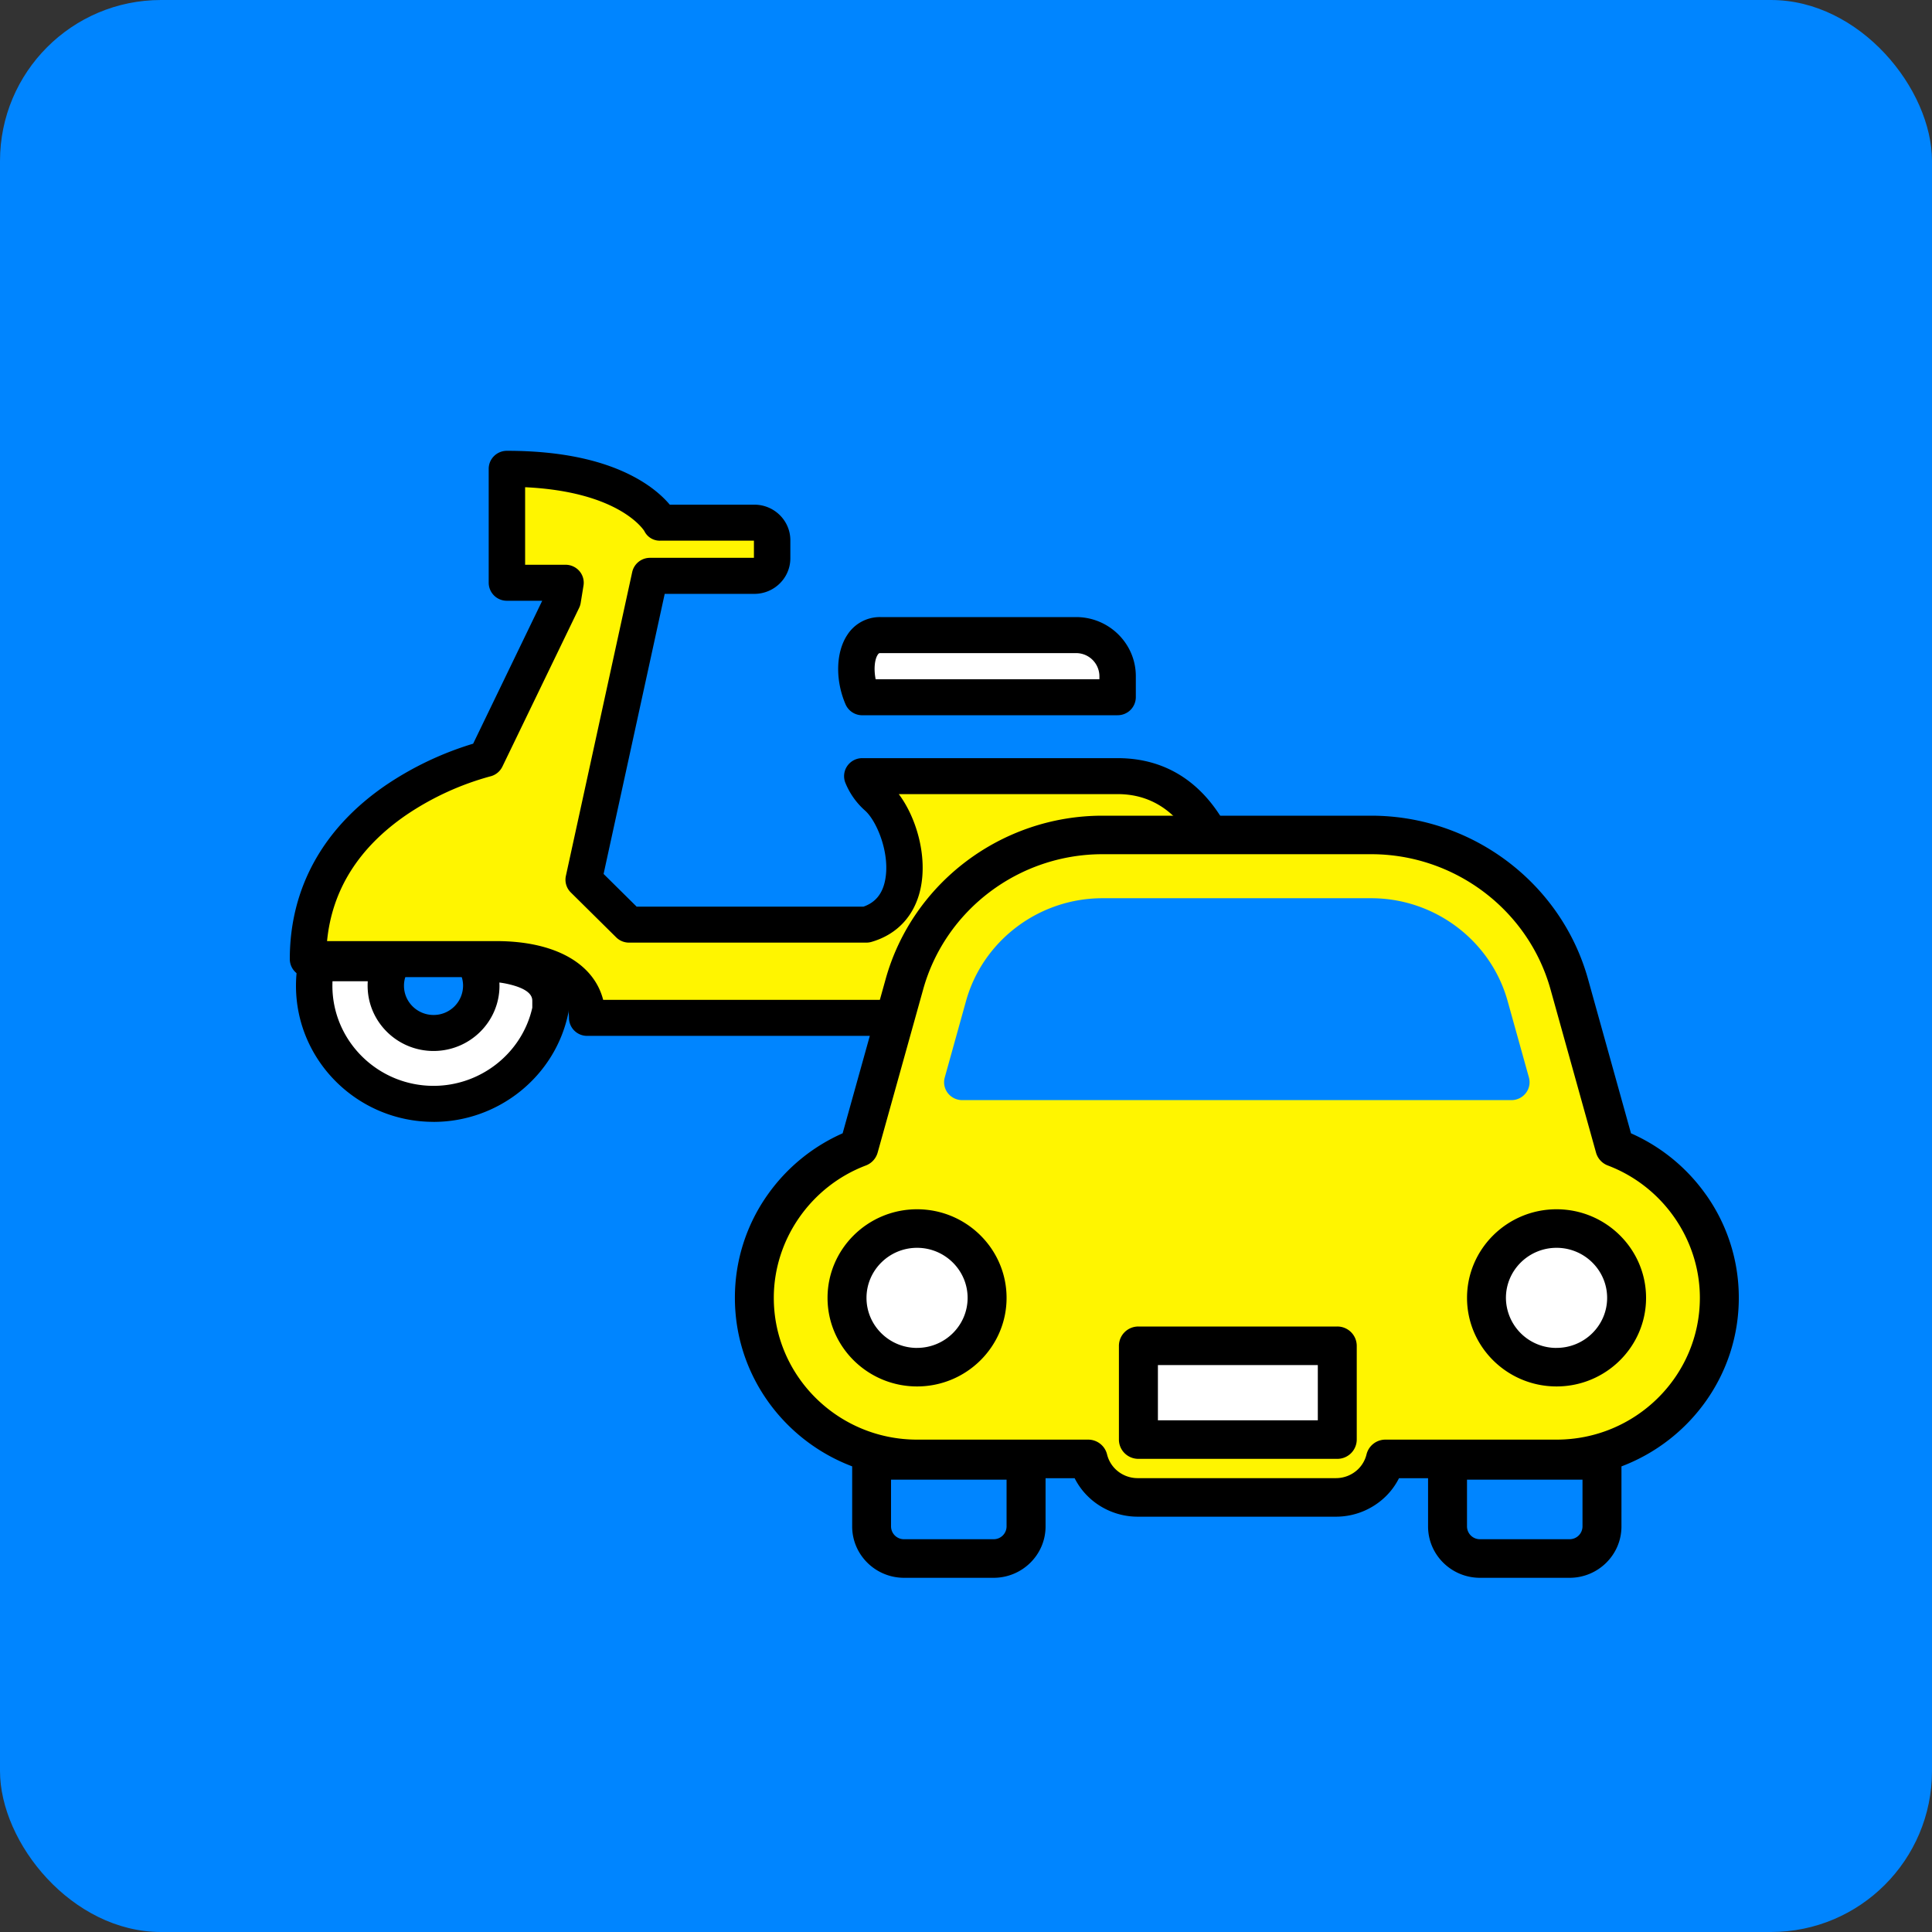 <svg width="60" height="60" viewBox="0 0 60 60" fill="none" xmlns="http://www.w3.org/2000/svg"><rect x="0" y="0" width="60" height="60" fill="#333333" stroke="none"/><rect width="60" height="60" rx="5" fill="#0085FF"/><path d="M34.961 29.83c.114.206.18.443.18.698 0 .81-.664 1.467-1.483 1.467-.82 0-1.483-.656-1.483-1.467 0-.254.065-.492.179-.698h-1.817c-.186 0-.364.028-.534.08-.032.2-.052.406-.052.618 0 2.027 1.658 3.667 3.706 3.667 2.049 0 3.707-1.64 3.707-3.667 0-.238-.023-.473-.068-.698H34.96z" fill="#fff"/><path d="M33.657 34.755c-2.355 0-4.271-1.896-4.271-4.227 0-.232.02-.463.059-.707a.561.561 0 01.39-.445 2.39 2.39 0 01.7-.105h1.818c.2 0 .385.104.486.274.102.17.105.38.01.553a.879.879 0 00-.11.43c0 .5.412.907.918.907a.913.913 0 00.917-.907.881.881 0 00-.11-.43.555.555 0 01.01-.554.566.566 0 01.487-.274h2.334c.27 0 .501.189.554.45.053.26.08.532.08.808 0 2.33-1.917 4.227-4.272 4.227zm-3.137-4.366a2.695 2.695 0 00-.003.14c0 1.713 1.409 3.108 3.14 3.108 1.733 0 3.142-1.395 3.142-3.109 0-.046-.001-.093-.003-.139h-1.095c.003.046.005.093.005.14 0 1.116-.919 2.025-2.049 2.025a2.039 2.039 0 01-2.042-2.165H30.52z" fill="#000"/><path d="M14.927 29.915h-.159c.114.206.178.444.178.699 0 .81-.663 1.466-1.482 1.466a1.474 1.474 0 01-1.482-1.466c0-.255.064-.493.179-.699H9.826c-.046.225-.069.46-.069.699 0 2.026 1.659 3.667 3.707 3.667 1.791 0 3.288-1.255 3.632-2.928v-.257c0-1.094-1.662-1.18-2.169-1.18z" fill="#fff"/><path d="M13.464 34.84c-2.355 0-4.272-1.896-4.272-4.226 0-.276.027-.548.08-.808a.563.563 0 01.554-.45h2.334c.2 0 .385.105.487.275.101.17.105.38.009.554a.874.874 0 00-.11.429c0 .5.412.907.918.907a.913.913 0 00.917-.907.876.876 0 00-.11-.43.552.552 0 01.01-.553.566.566 0 01.486-.274h.16c.307 0 .903.027 1.453.208 1.114.369 1.28 1.117 1.28 1.531v.257a.54.54 0 01-.011.112c-.403 1.956-2.163 3.376-4.185 3.376zm-3.138-4.365a3.55 3.55 0 00-.003.139c0 1.713 1.41 3.108 3.141 3.108 1.469 0 2.75-1.018 3.067-2.427v-.198c0-.09 0-.303-.508-.47a2.908 2.908 0 00-.514-.114l.003.1c0 1.118-.919 2.026-2.048 2.026s-2.047-.909-2.047-2.025c0-.047.001-.093.004-.14h-1.095z" fill="#000"/><path d="M38.502 29.787s0-5.683-3.793-5.683h-7.93c.106.247.256.473.452.643.867.751 1.517 3.432-.325 3.968h-7.37l-1.409-1.394 2.06-9.438h3.24a.55.55 0 00.552-.546v-.558a.55.55 0 00-.553-.546h-2.915s-.867-1.673-4.768-1.673v3.54h1.82l-.087.536-2.383 4.933s-5.528 1.285-5.528 6.218h5.853c1.3 0 2.818.43 2.818 1.823h9.89l.064-.18a2.487 2.487 0 012.347-1.642h7.966z" fill="#FFF500"/><path d="M28.126 32.17h-9.89a.562.562 0 01-.566-.56c0-1.173-1.724-1.264-2.253-1.264H9.565a.562.562 0 01-.565-.56c0-2.209 1.04-4.084 3.01-5.42a9.997 9.997 0 012.684-1.27l2.145-4.439h-1.096a.562.562 0 01-.566-.56V14.56c0-.31.253-.56.566-.56 1.721 0 3.114.308 4.138.916.456.271.747.552.92.757h2.626c.617 0 1.118.496 1.118 1.106v.558c0 .61-.501 1.106-1.118 1.106h-2.784l-1.898 8.698 1.026 1.015h7.047c.357-.125.574-.382.662-.78.187-.842-.25-1.886-.62-2.207a2.312 2.312 0 01-.601-.846.554.554 0 01.049-.528.566.566 0 01.47-.25h7.931c1.819 0 3.152 1.115 3.856 3.225.497 1.49.503 2.956.503 3.018a.562.562 0 01-.566.559h-7.965c-.814 0-1.543.51-1.814 1.27l-.064.179a.565.565 0 01-.533.373zm-9.394-1.119h9.001a3.06 3.06 0 012.804-1.823h7.369c-.115-1.33-.656-4.566-3.197-4.566h-6.797c.537.712.902 1.919.672 2.953-.183.824-.722 1.405-1.518 1.636a.58.58 0 01-.16.023h-7.37a.566.566 0 01-.4-.164l-1.409-1.394a.555.555 0 01-.153-.514l2.06-9.437a.564.564 0 01.552-.441h3.228v-.533h-2.903a.53.53 0 01-.5-.298c-.055-.086-.838-1.227-3.703-1.362v2.408h1.256c.165 0 .322.072.43.196.107.125.154.29.127.452l-.087.536a.548.548 0 01-.048.153l-2.384 4.932a.564.564 0 01-.38.304 8.759 8.759 0 00-2.601 1.195c-1.482 1.016-2.31 2.333-2.464 3.92h5.26c1.808 0 3.022.686 3.315 1.824z" fill="#000"/><path d="M34.709 21.654V21c0-.705-.578-1.276-1.29-1.276h-6.08c-.754 0-.923 1.088-.56 1.93h7.93z" fill="#fff"/><path d="M34.709 22.213h-7.93a.565.565 0 01-.52-.34c-.325-.755-.302-1.622.057-2.159a1.2 1.2 0 011.023-.55h6.08c1.023 0 1.855.823 1.855 1.835v.654a.563.563 0 01-.566.559zm-7.516-1.119h6.95V21a.722.722 0 00-.725-.717H27.34c-.03 0-.048 0-.08.049-.095.141-.13.44-.066.762z" fill="#000"/><path d="M28.48 38.154a2.164 2.164 0 00-2.175 2.153c0 1.19.973 2.152 2.175 2.152a2.163 2.163 0 002.175-2.152 2.164 2.164 0 00-2.175-2.153zm13.204 3.628a.189.189 0 00-.056-.136.189.189 0 00-.137-.056h-6.162c-.056 0-.1.02-.137.056a.19.19 0 00-.057.136v2.814c0 .055.02.1.057.136a.187.187 0 00.137.056h6.162c.056 0 .1-.02.137-.056a.185.185 0 00.056-.136v-2.814zm6.656-3.628c-1.2 0-2.176.964-2.176 2.153 0 1.19.975 2.152 2.176 2.152 1.2 0 2.176-.963 2.176-2.152a2.165 2.165 0 00-2.176-2.153z" fill="#fff"/><path d="M50.148 35.637l-1.414-5.073c-.764-2.737-3.281-4.633-6.15-4.633h-8.347c-2.87 0-5.386 1.895-6.15 4.633l-1.415 5.073c-1.898.72-3.246 2.54-3.246 4.67 0 2.761 2.262 5.002 5.054 5.002h5.313c.07.283.215.54.417.737.284.282.684.459 1.12.459h6.161a1.59 1.59 0 001.12-.46c.202-.197.346-.453.416-.736h5.312c2.792 0 5.056-2.24 5.056-5.002 0-2.13-1.349-3.95-3.247-4.67zM28.48 42.459a2.164 2.164 0 01-2.175-2.153c0-1.188.973-2.153 2.175-2.153s2.175.964 2.175 2.153c0 1.19-.973 2.153-2.175 2.153zm19.86 0c-1.2 0-2.176-.964-2.176-2.153 0-1.188.975-2.153 2.176-2.153 1.2 0 2.176.964 2.176 2.153 0 1.19-.974 2.153-2.176 2.153zm-6.81 2.248h-6.176v-2.912h6.176v2.912z" fill="#FFF500"/><path d="M47.387 33.945a.546.546 0 00.094-.486l-.661-2.373c-.524-1.878-2.267-3.191-4.236-3.191h-8.347c-1.97 0-3.712 1.313-4.236 3.192l-.66 2.372a.55.55 0 00.093.486c.106.138.271.22.447.22h17.06c.175 0 .34-.082.446-.22zm-20.319 13.46c0 .55.451.997 1.007.997h2.783c.556 0 1.008-.447 1.008-.997v-2.05h-4.798v2.05zm17.887 0c0 .55.451.997 1.008.997h2.782c.556 0 1.007-.447 1.007-.997v-2.05h-4.797v2.05z" fill="#0085FF"/><path d="M52.979 37.1a5.641 5.641 0 00-2.327-1.904l-1.335-4.792c-.834-2.986-3.603-5.072-6.733-5.072h-8.346c-3.131 0-5.9 2.086-6.733 5.073l-1.336 4.791a5.64 5.64 0 00-2.326 1.903 5.523 5.523 0 00-1.02 3.208c0 2.385 1.514 4.427 3.642 5.232v1.866c0 .88.723 1.595 1.611 1.595h2.782c.89 0 1.613-.716 1.613-1.595v-1.498h.903c.105.208.243.399.408.56.407.404.97.635 1.548.635h6.162a2.21 2.21 0 001.545-.632c.167-.164.305-.354.41-.563h.903v1.498c0 .88.724 1.595 1.613 1.595h2.783c.888 0 1.61-.716 1.61-1.595V45.54c2.13-.806 3.644-2.848 3.644-5.233a5.521 5.521 0 00-1.02-3.207h-.001zM31.26 47.404a.4.4 0 01-.403.398h-2.782a.4.4 0 01-.403-.398v-1.452h3.588v1.452zm17.886 0a.4.4 0 01-.401.398h-2.783a.4.4 0 01-.403-.398v-1.452h3.587v1.452zm-.807-2.695h-5.313a.603.603 0 00-.587.456.954.954 0 01-.257.457.988.988 0 01-.691.283H35.33a.988.988 0 01-.694-.285.96.96 0 01-.256-.455.603.603 0 00-.587-.456h-5.312c-2.454 0-4.45-1.975-4.45-4.403 0-1.811 1.15-3.463 2.859-4.111a.6.6 0 00.366-.4l1.415-5.073c.689-2.47 2.978-4.194 5.567-4.194h8.346c2.588 0 4.878 1.725 5.568 4.194l1.414 5.073a.6.6 0 00.366.4c1.71.648 2.859 2.3 2.859 4.111 0 2.428-1.997 4.403-4.451 4.403z" fill="#000"/><path d="M41.53 41.196h-6.176a.602.602 0 00-.605.599v2.912c0 .33.27.599.605.599h6.176a.602.602 0 00.605-.599v-2.913a.602.602 0 00-.605-.598zm-.605 2.913H35.96v-1.716h4.966v1.716zm7.415-6.554c-1.533 0-2.78 1.235-2.78 2.752 0 1.516 1.246 2.75 2.78 2.75 1.533 0 2.78-1.234 2.78-2.75 0-1.517-1.247-2.752-2.78-2.752zm0 4.306a1.565 1.565 0 01-1.572-1.554c0-.857.705-1.555 1.572-1.555.866 0 1.571.698 1.571 1.555 0 .856-.705 1.553-1.571 1.553zm-19.86-4.306c-1.533 0-2.78 1.235-2.78 2.752 0 1.516 1.248 2.75 2.78 2.75 1.532 0 2.78-1.234 2.78-2.75 0-1.517-1.247-2.752-2.78-2.752zm0 4.306c-.866 0-1.57-.698-1.57-1.554 0-.857.705-1.555 1.57-1.555.865 0 1.57.698 1.57 1.555 0 .856-.704 1.553-1.57 1.553z" fill="#000"/></svg>